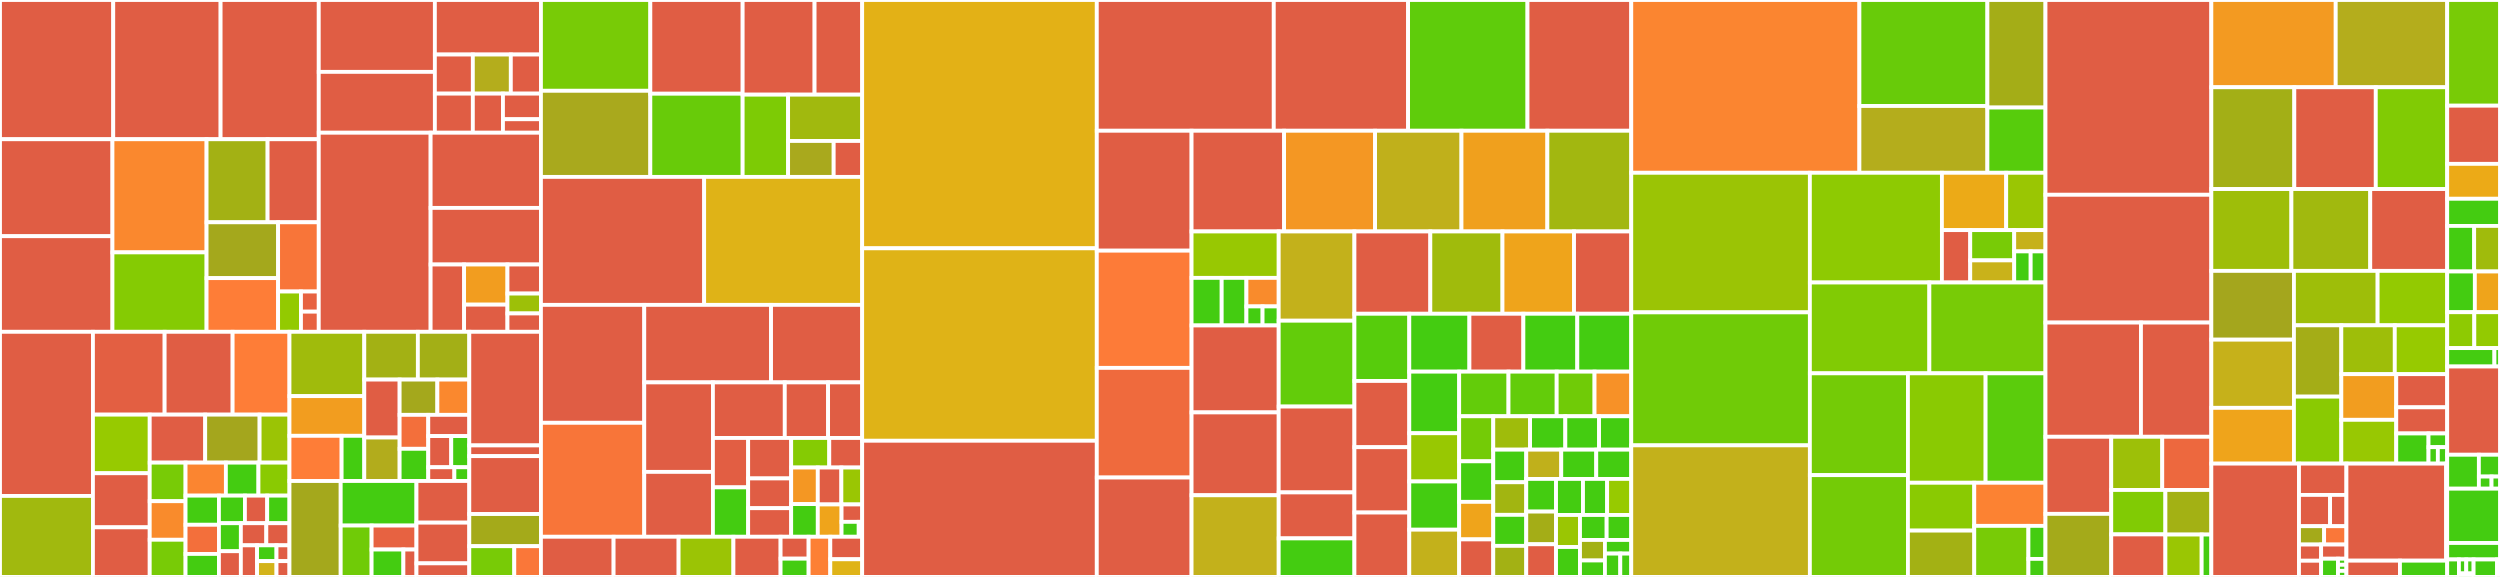 <svg baseProfile="full" width="650" height="150" viewBox="0 0 650 150" version="1.1"
xmlns="http://www.w3.org/2000/svg" xmlns:ev="http://www.w3.org/2001/xml-events"
xmlns:xlink="http://www.w3.org/1999/xlink">

<rect x="0" y="0" width="650" height="150" fill="#333333" stroke="none"/>

<style>rect.s{mask:url(#mask);}</style>
<defs>
  <pattern id="white" width="4" height="4" patternUnits="userSpaceOnUse" patternTransform="rotate(45)">
    <rect width="2" height="2" transform="translate(0,0)" fill="white"></rect>
  </pattern>
  <mask id="mask">
    <rect x="0" y="0" width="100%" height="100%" fill="url(#white)"></rect>
  </mask>
</defs>

<rect x="0" y="0" width="29.443" height="36.203" fill="#e05d44" stroke="white" stroke-width="1" class=" tooltipped" data-content="app/javascript/components/explore/ExploreDisplayTabs.jsx"><title>app/javascript/components/explore/ExploreDisplayTabs.jsx</title></rect>
<rect x="29.443" y="0" width="27.913" height="36.203" fill="#e05d44" stroke="white" stroke-width="1" class=" tooltipped" data-content="app/javascript/components/explore/NumericCellFacet.jsx"><title>app/javascript/components/explore/NumericCellFacet.jsx</title></rect>
<rect x="57.356" y="0" width="25.523" height="36.203" fill="#e05d44" stroke="white" stroke-width="1" class=" tooltipped" data-content="app/javascript/components/explore/DifferentialExpressionPanel.jsx"><title>app/javascript/components/explore/DifferentialExpressionPanel.jsx</title></rect>
<rect x="0" y="36.203" width="29.239" height="25.211" fill="#e05d44" stroke="white" stroke-width="1" class=" tooltipped" data-content="app/javascript/components/explore/GenomeView.jsx"><title>app/javascript/components/explore/GenomeView.jsx</title></rect>
<rect x="0" y="61.414" width="29.239" height="24.856" fill="#e05d44" stroke="white" stroke-width="1" class=" tooltipped" data-content="app/javascript/components/explore/ExploreDisplayPanelManager.jsx"><title>app/javascript/components/explore/ExploreDisplayPanelManager.jsx</title></rect>
<rect x="29.239" y="36.203" width="24.47" height="29.418" fill="#fa882e" stroke="white" stroke-width="1" class=" tooltipped" data-content="app/javascript/components/explore/CellFilteringPanel.jsx"><title>app/javascript/components/explore/CellFilteringPanel.jsx</title></rect>
<rect x="29.239" y="65.621" width="24.47" height="20.649" fill="#85cb03" stroke="white" stroke-width="1" class=" tooltipped" data-content="app/javascript/components/explore/plot-data-cache.js"><title>app/javascript/components/explore/plot-data-cache.js</title></rect>
<rect x="53.709" y="36.203" width="15.867" height="21.593" fill="#a3b114" stroke="white" stroke-width="1" class=" tooltipped" data-content="app/javascript/components/explore/FacetComponents.jsx"><title>app/javascript/components/explore/FacetComponents.jsx</title></rect>
<rect x="69.576" y="36.203" width="13.303" height="21.593" fill="#e05d44" stroke="white" stroke-width="1" class=" tooltipped" data-content="app/javascript/components/explore/StudyGeneField.jsx"><title>app/javascript/components/explore/StudyGeneField.jsx</title></rect>
<rect x="53.709" y="57.796" width="18.596" height="14.516" fill="#a4a81c" stroke="white" stroke-width="1" class=" tooltipped" data-content="app/javascript/components/explore/ExploreTabRouter.jsx"><title>app/javascript/components/explore/ExploreTabRouter.jsx</title></rect>
<rect x="53.709" y="72.312" width="18.596" height="13.958" fill="#fe7d37" stroke="white" stroke-width="1" class=" tooltipped" data-content="app/javascript/components/explore/ScatterTab.jsx"><title>app/javascript/components/explore/ScatterTab.jsx</title></rect>
<rect x="72.305" y="57.796" width="10.574" height="18.001" fill="#f87539" stroke="white" stroke-width="1" class=" tooltipped" data-content="app/javascript/components/explore/DifferentialExpressionFilters.jsx"><title>app/javascript/components/explore/DifferentialExpressionFilters.jsx</title></rect>
<rect x="72.305" y="75.797" width="5.948" height="10.473" fill="#93ca01" stroke="white" stroke-width="1" class=" tooltipped" data-content="app/javascript/components/explore/PlotTabs.jsx"><title>app/javascript/components/explore/PlotTabs.jsx</title></rect>
<rect x="78.253" y="75.797" width="4.626" height="5.237" fill="#e76241" stroke="white" stroke-width="1" class=" tooltipped" data-content="app/javascript/components/explore/CellFilteringModal.jsx"><title>app/javascript/components/explore/CellFilteringModal.jsx</title></rect>
<rect x="78.253" y="81.033" width="4.626" height="5.237" fill="#e76241" stroke="white" stroke-width="1" class=" tooltipped" data-content="app/javascript/components/explore/DifferentialExpressionModal.jsx"><title>app/javascript/components/explore/DifferentialExpressionModal.jsx</title></rect>
<rect x="82.879" y="0" width="30.187" height="18.687" fill="#e05d44" stroke="white" stroke-width="1" class=" tooltipped" data-content="app/javascript/components/visualization/controls/ScatterPlotLegend.jsx"><title>app/javascript/components/visualization/controls/ScatterPlotLegend.jsx</title></rect>
<rect x="82.879" y="18.687" width="30.187" height="15.821" fill="#e05d44" stroke="white" stroke-width="1" class=" tooltipped" data-content="app/javascript/components/visualization/controls/CreateAnnotation.jsx"><title>app/javascript/components/visualization/controls/CreateAnnotation.jsx</title></rect>
<rect x="113.066" y="0" width="27.579" height="14.18" fill="#e05d44" stroke="white" stroke-width="1" class=" tooltipped" data-content="app/javascript/components/visualization/controls/DifferentialExpressionGroupPicker.jsx"><title>app/javascript/components/visualization/controls/DifferentialExpressionGroupPicker.jsx</title></rect>
<rect x="113.066" y="14.18" width="9.874" height="10.164" fill="#e05d44" stroke="white" stroke-width="1" class=" tooltipped" data-content="app/javascript/components/visualization/controls/AnnotationSelector.jsx"><title>app/javascript/components/visualization/controls/AnnotationSelector.jsx</title></rect>
<rect x="113.066" y="24.344" width="9.874" height="10.164" fill="#e05d44" stroke="white" stroke-width="1" class=" tooltipped" data-content="app/javascript/components/visualization/controls/GeneListSelector.jsx"><title>app/javascript/components/visualization/controls/GeneListSelector.jsx</title></rect>
<rect x="122.94" y="14.18" width="9.874" height="10.164" fill="#b4ad1c" stroke="white" stroke-width="1" class=" tooltipped" data-content="app/javascript/components/visualization/controls/SpatialSelector.jsx"><title>app/javascript/components/visualization/controls/SpatialSelector.jsx</title></rect>
<rect x="132.814" y="14.18" width="7.831" height="10.164" fill="#e05d44" stroke="white" stroke-width="1" class=" tooltipped" data-content="app/javascript/components/visualization/controls/ClusterSelector.jsx"><title>app/javascript/components/visualization/controls/ClusterSelector.jsx</title></rect>
<rect x="122.94" y="24.344" width="7.831" height="10.164" fill="#e05d44" stroke="white" stroke-width="1" class=" tooltipped" data-content="app/javascript/components/visualization/controls/SubsampleSelector.jsx"><title>app/javascript/components/visualization/controls/SubsampleSelector.jsx</title></rect>
<rect x="130.771" y="24.344" width="9.874" height="6.659" fill="#e05d44" stroke="white" stroke-width="1" class=" tooltipped" data-content="app/javascript/components/visualization/controls/InferCNVIdeogramSelector.jsx"><title>app/javascript/components/visualization/controls/InferCNVIdeogramSelector.jsx</title></rect>
<rect x="130.771" y="31.003" width="9.874" height="3.505" fill="#e05d44" stroke="white" stroke-width="1" class=" tooltipped" data-content="app/javascript/components/visualization/controls/ConsensusSelector.jsx"><title>app/javascript/components/visualization/controls/ConsensusSelector.jsx</title></rect>
<rect x="82.879" y="34.508" width="29.084" height="51.762" fill="#e05d44" stroke="white" stroke-width="1" class=" tooltipped" data-content="app/javascript/components/visualization/ScatterPlot.jsx"><title>app/javascript/components/visualization/ScatterPlot.jsx</title></rect>
<rect x="111.963" y="34.508" width="28.683" height="19.546" fill="#e05d44" stroke="white" stroke-width="1" class=" tooltipped" data-content="app/javascript/components/visualization/DotPlot.jsx"><title>app/javascript/components/visualization/DotPlot.jsx</title></rect>
<rect x="111.963" y="54.054" width="28.683" height="14.72" fill="#e05d44" stroke="white" stroke-width="1" class=" tooltipped" data-content="app/javascript/components/visualization/StudyViolinPlot.jsx"><title>app/javascript/components/visualization/StudyViolinPlot.jsx</title></rect>
<rect x="111.963" y="68.774" width="8.704" height="17.495" fill="#e05d44" stroke="white" stroke-width="1" class=" tooltipped" data-content="app/javascript/components/visualization/PlotDisplayControls.jsx"><title>app/javascript/components/visualization/PlotDisplayControls.jsx</title></rect>
<rect x="120.666" y="68.774" width="11.275" height="10.436" fill="#f29d1f" stroke="white" stroke-width="1" class=" tooltipped" data-content="app/javascript/components/visualization/PlotTitle.jsx"><title>app/javascript/components/visualization/PlotTitle.jsx</title></rect>
<rect x="120.666" y="79.21" width="11.275" height="7.059" fill="#e05d44" stroke="white" stroke-width="1" class=" tooltipped" data-content="app/javascript/components/visualization/GeneListHeatmap.jsx"><title>app/javascript/components/visualization/GeneListHeatmap.jsx</title></rect>
<rect x="131.942" y="68.774" width="8.704" height="7.555" fill="#e05d44" stroke="white" stroke-width="1" class=" tooltipped" data-content="app/javascript/components/visualization/Heatmap.jsx"><title>app/javascript/components/visualization/Heatmap.jsx</title></rect>
<rect x="131.942" y="76.329" width="8.704" height="5.169" fill="#9dc008" stroke="white" stroke-width="1" class=" tooltipped" data-content="app/javascript/components/visualization/plot-options.jsx"><title>app/javascript/components/visualization/plot-options.jsx</title></rect>
<rect x="131.942" y="81.498" width="8.704" height="4.771" fill="#e05d44" stroke="white" stroke-width="1" class=" tooltipped" data-content="app/javascript/components/visualization/DotPlotLegend.jsx"><title>app/javascript/components/visualization/DotPlotLegend.jsx</title></rect>
<rect x="0" y="86.27" width="24.165" height="42.678" fill="#e05d44" stroke="white" stroke-width="1" class=" tooltipped" data-content="app/javascript/components/upload/UploadWizard.jsx"><title>app/javascript/components/upload/UploadWizard.jsx</title></rect>
<rect x="0" y="128.948" width="24.165" height="21.052" fill="#a1b90e" stroke="white" stroke-width="1" class=" tooltipped" data-content="app/javascript/components/upload/upload-utils.js"><title>app/javascript/components/upload/upload-utils.js</title></rect>
<rect x="24.165" y="86.27" width="18.64" height="21.537" fill="#e35f42" stroke="white" stroke-width="1" class=" tooltipped" data-content="app/javascript/components/upload/ExpandableFileForm.jsx"><title>app/javascript/components/upload/ExpandableFileForm.jsx</title></rect>
<rect x="42.805" y="86.27" width="17.676" height="21.537" fill="#e05d44" stroke="white" stroke-width="1" class=" tooltipped" data-content="app/javascript/components/upload/DifferentialExpressionFileForm.jsx"><title>app/javascript/components/upload/DifferentialExpressionFileForm.jsx</title></rect>
<rect x="60.481" y="86.27" width="14.783" height="21.537" fill="#fe7d37" stroke="white" stroke-width="1" class=" tooltipped" data-content="app/javascript/components/upload/FileUploadControl.jsx"><title>app/javascript/components/upload/FileUploadControl.jsx</title></rect>
<rect x="24.165" y="107.807" width="14.764" height="15.237" fill="#97ca00" stroke="white" stroke-width="1" class=" tooltipped" data-content="app/javascript/components/upload/WizardNavPanel.jsx"><title>app/javascript/components/upload/WizardNavPanel.jsx</title></rect>
<rect x="24.165" y="123.043" width="14.764" height="14.064" fill="#e05d44" stroke="white" stroke-width="1" class=" tooltipped" data-content="app/javascript/components/upload/SequenceFileForm.jsx"><title>app/javascript/components/upload/SequenceFileForm.jsx</title></rect>
<rect x="24.165" y="137.108" width="14.764" height="12.892" fill="#e05d44" stroke="white" stroke-width="1" class=" tooltipped" data-content="app/javascript/components/upload/form-components.jsx"><title>app/javascript/components/upload/form-components.jsx</title></rect>
<rect x="38.929" y="107.807" width="14.423" height="12.477" fill="#e05d44" stroke="white" stroke-width="1" class=" tooltipped" data-content="app/javascript/components/upload/DifferentialExpressionStep.jsx"><title>app/javascript/components/upload/DifferentialExpressionStep.jsx</title></rect>
<rect x="53.352" y="107.807" width="14.146" height="12.477" fill="#a4a61d" stroke="white" stroke-width="1" class=" tooltipped" data-content="app/javascript/components/upload/ExpressionFileForm.jsx"><title>app/javascript/components/upload/ExpressionFileForm.jsx</title></rect>
<rect x="67.498" y="107.807" width="7.766" height="12.477" fill="#9bc405" stroke="white" stroke-width="1" class=" tooltipped" data-content="app/javascript/components/upload/ProcessedExpressionStep.jsx"><title>app/javascript/components/upload/ProcessedExpressionStep.jsx</title></rect>
<rect x="38.929" y="120.284" width="9.317" height="10.029" fill="#78cb06" stroke="white" stroke-width="1" class=" tooltipped" data-content="app/javascript/components/upload/RawCountsStep.jsx"><title>app/javascript/components/upload/RawCountsStep.jsx</title></rect>
<rect x="38.929" y="130.313" width="9.317" height="10.029" fill="#f98b2c" stroke="white" stroke-width="1" class=" tooltipped" data-content="app/javascript/components/upload/StepTabHeader.jsx"><title>app/javascript/components/upload/StepTabHeader.jsx</title></rect>
<rect x="38.929" y="140.342" width="9.317" height="9.658" fill="#78cb06" stroke="white" stroke-width="1" class=" tooltipped" data-content="app/javascript/components/upload/ClusteringFileForm.jsx"><title>app/javascript/components/upload/ClusteringFileForm.jsx</title></rect>
<rect x="48.246" y="120.284" width="10.485" height="8.582" fill="#fb8530" stroke="white" stroke-width="1" class=" tooltipped" data-content="app/javascript/components/upload/MetadataStep.jsx"><title>app/javascript/components/upload/MetadataStep.jsx</title></rect>
<rect x="58.73" y="120.284" width="8.469" height="8.582" fill="#4c1" stroke="white" stroke-width="1" class=" tooltipped" data-content="app/javascript/components/upload/MTXBundledFilesForm.jsx"><title>app/javascript/components/upload/MTXBundledFilesForm.jsx</title></rect>
<rect x="67.199" y="120.284" width="8.065" height="8.582" fill="#8aca02" stroke="white" stroke-width="1" class=" tooltipped" data-content="app/javascript/components/upload/ClusteringStep.jsx"><title>app/javascript/components/upload/ClusteringStep.jsx</title></rect>
<rect x="48.246" y="128.866" width="8.679" height="7.577" fill="#4c1" stroke="white" stroke-width="1" class=" tooltipped" data-content="app/javascript/components/upload/CoordinateLabelStep.jsx"><title>app/javascript/components/upload/CoordinateLabelStep.jsx</title></rect>
<rect x="48.246" y="136.442" width="8.679" height="7.577" fill="#f36f3b" stroke="white" stroke-width="1" class=" tooltipped" data-content="app/javascript/components/upload/SpatialStep.jsx"><title>app/javascript/components/upload/SpatialStep.jsx</title></rect>
<rect x="48.246" y="144.019" width="8.679" height="5.981" fill="#4c1" stroke="white" stroke-width="1" class=" tooltipped" data-content="app/javascript/components/upload/AnnDataExpressionStep.jsx"><title>app/javascript/components/upload/AnnDataExpressionStep.jsx</title></rect>
<rect x="56.924" y="128.866" width="6.757" height="7.171" fill="#4c1" stroke="white" stroke-width="1" class=" tooltipped" data-content="app/javascript/components/upload/SequenceFileStep.jsx"><title>app/javascript/components/upload/SequenceFileStep.jsx</title></rect>
<rect x="63.681" y="128.866" width="5.792" height="7.171" fill="#e05d44" stroke="white" stroke-width="1" class=" tooltipped" data-content="app/javascript/components/upload/GeneListStep.jsx"><title>app/javascript/components/upload/GeneListStep.jsx</title></rect>
<rect x="69.473" y="128.866" width="5.792" height="7.171" fill="#4c1" stroke="white" stroke-width="1" class=" tooltipped" data-content="app/javascript/components/upload/MiscellaneousStep.jsx"><title>app/javascript/components/upload/MiscellaneousStep.jsx</title></rect>
<rect x="56.924" y="136.036" width="5.7" height="7.285" fill="#4c1" stroke="white" stroke-width="1" class=" tooltipped" data-content="app/javascript/components/upload/UploadExperienceSplitter.jsx"><title>app/javascript/components/upload/UploadExperienceSplitter.jsx</title></rect>
<rect x="56.924" y="143.322" width="5.7" height="6.678" fill="#e05d44" stroke="white" stroke-width="1" class=" tooltipped" data-content="app/javascript/components/upload/AnnDataStep.jsx"><title>app/javascript/components/upload/AnnDataStep.jsx</title></rect>
<rect x="62.625" y="136.036" width="6.621" height="5.75" fill="#e05d44" stroke="white" stroke-width="1" class=" tooltipped" data-content="app/javascript/components/upload/SeuratStep.jsx"><title>app/javascript/components/upload/SeuratStep.jsx</title></rect>
<rect x="69.245" y="136.036" width="6.019" height="5.75" fill="#e05d44" stroke="white" stroke-width="1" class=" tooltipped" data-content="app/javascript/components/upload/AnnDataUploadStep.jsx"><title>app/javascript/components/upload/AnnDataUploadStep.jsx</title></rect>
<rect x="62.625" y="141.786" width="4.213" height="8.214" fill="#e05d44" stroke="white" stroke-width="1" class=" tooltipped" data-content="app/javascript/components/upload/GeneListFileForm.jsx"><title>app/javascript/components/upload/GeneListFileForm.jsx</title></rect>
<rect x="66.838" y="141.786" width="5.056" height="4.107" fill="#4c1" stroke="white" stroke-width="1" class=" tooltipped" data-content="app/javascript/components/upload/CoordinateLabelFileForm.jsx"><title>app/javascript/components/upload/CoordinateLabelFileForm.jsx</title></rect>
<rect x="66.838" y="145.893" width="5.056" height="4.107" fill="#d3b319" stroke="white" stroke-width="1" class=" tooltipped" data-content="app/javascript/components/upload/MiscellaneousFileForm.jsx"><title>app/javascript/components/upload/MiscellaneousFileForm.jsx</title></rect>
<rect x="71.894" y="141.786" width="3.371" height="4.107" fill="#e05d44" stroke="white" stroke-width="1" class=" tooltipped" data-content="app/javascript/components/upload/AnnDataFileForm.jsx"><title>app/javascript/components/upload/AnnDataFileForm.jsx</title></rect>
<rect x="71.894" y="145.893" width="3.371" height="4.107" fill="#e05d44" stroke="white" stroke-width="1" class=" tooltipped" data-content="app/javascript/components/upload/SeuratFileForm.jsx"><title>app/javascript/components/upload/SeuratFileForm.jsx</title></rect>
<rect x="75.264" y="86.27" width="19.452" height="16.724" fill="#a0bb0c" stroke="white" stroke-width="1" class=" tooltipped" data-content="app/javascript/components/search/controls/download/DownloadSelectionTable.jsx"><title>app/javascript/components/search/controls/download/DownloadSelectionTable.jsx</title></rect>
<rect x="75.264" y="102.994" width="19.452" height="10.319" fill="#f29d1f" stroke="white" stroke-width="1" class=" tooltipped" data-content="app/javascript/components/search/controls/download/DownloadSelectionModal.jsx"><title>app/javascript/components/search/controls/download/DownloadSelectionModal.jsx</title></rect>
<rect x="75.264" y="113.313" width="13.557" height="11.743" fill="#fe7d37" stroke="white" stroke-width="1" class=" tooltipped" data-content="app/javascript/components/search/controls/download/DownloadCommand.jsx"><title>app/javascript/components/search/controls/download/DownloadCommand.jsx</title></rect>
<rect x="88.821" y="113.313" width="5.894" height="11.743" fill="#4c1" stroke="white" stroke-width="1" class=" tooltipped" data-content="app/javascript/components/search/controls/download/DownloadButton.jsx"><title>app/javascript/components/search/controls/download/DownloadButton.jsx</title></rect>
<rect x="94.716" y="86.27" width="13.93" height="12.422" fill="#a3b114" stroke="white" stroke-width="1" class=" tooltipped" data-content="app/javascript/components/search/controls/FilterSlider.jsx"><title>app/javascript/components/search/controls/FilterSlider.jsx</title></rect>
<rect x="108.646" y="86.27" width="13.373" height="12.422" fill="#a3af16" stroke="white" stroke-width="1" class=" tooltipped" data-content="app/javascript/components/search/controls/CombinedFacetControl.jsx"><title>app/javascript/components/search/controls/CombinedFacetControl.jsx</title></rect>
<rect x="94.716" y="98.691" width="9.189" height="15.065" fill="#e05d44" stroke="white" stroke-width="1" class=" tooltipped" data-content="app/javascript/components/search/controls/FiltersBoxSearchable.jsx"><title>app/javascript/components/search/controls/FiltersBoxSearchable.jsx</title></rect>
<rect x="94.716" y="113.757" width="9.189" height="11.299" fill="#b2ac1c" stroke="white" stroke-width="1" class=" tooltipped" data-content="app/javascript/components/search/controls/FiltersBox.jsx"><title>app/javascript/components/search/controls/FiltersBox.jsx</title></rect>
<rect x="103.904" y="98.691" width="9.812" height="9.17" fill="#a4a81c" stroke="white" stroke-width="1" class=" tooltipped" data-content="app/javascript/components/search/controls/FacetControl.jsx"><title>app/javascript/components/search/controls/FacetControl.jsx</title></rect>
<rect x="113.717" y="98.691" width="8.303" height="9.17" fill="#fa882e" stroke="white" stroke-width="1" class=" tooltipped" data-content="app/javascript/components/search/controls/KeywordSearch.jsx"><title>app/javascript/components/search/controls/KeywordSearch.jsx</title></rect>
<rect x="103.904" y="107.862" width="7.447" height="8.829" fill="#f36f3b" stroke="white" stroke-width="1" class=" tooltipped" data-content="app/javascript/components/search/controls/slider/components.js"><title>app/javascript/components/search/controls/slider/components.js</title></rect>
<rect x="103.904" y="116.691" width="7.447" height="8.365" fill="#4c1" stroke="white" stroke-width="1" class=" tooltipped" data-content="app/javascript/components/search/controls/Filters.jsx"><title>app/javascript/components/search/controls/Filters.jsx</title></rect>
<rect x="111.352" y="107.862" width="10.668" height="5.515" fill="#e05d44" stroke="white" stroke-width="1" class=" tooltipped" data-content="app/javascript/components/search/controls/FacetsPanel.jsx"><title>app/javascript/components/search/controls/FacetsPanel.jsx</title></rect>
<rect x="111.352" y="113.377" width="5.974" height="8.11" fill="#e05d44" stroke="white" stroke-width="1" class=" tooltipped" data-content="app/javascript/components/search/controls/SearchPanel.jsx"><title>app/javascript/components/search/controls/SearchPanel.jsx</title></rect>
<rect x="117.326" y="113.377" width="4.694" height="8.11" fill="#4c1" stroke="white" stroke-width="1" class=" tooltipped" data-content="app/javascript/components/search/controls/MoreFacetsButton.jsx"><title>app/javascript/components/search/controls/MoreFacetsButton.jsx</title></rect>
<rect x="111.352" y="121.487" width="6.788" height="3.569" fill="#e05d44" stroke="white" stroke-width="1" class=" tooltipped" data-content="app/javascript/components/search/controls/FiltersSearchBar.jsx"><title>app/javascript/components/search/controls/FiltersSearchBar.jsx</title></rect>
<rect x="118.14" y="121.487" width="3.879" height="3.569" fill="#4c1" stroke="white" stroke-width="1" class=" tooltipped" data-content="app/javascript/components/search/controls/FacetsAccordion.jsx"><title>app/javascript/components/search/controls/FacetsAccordion.jsx</title></rect>
<rect x="75.264" y="125.056" width="13.319" height="24.944" fill="#a4a81c" stroke="white" stroke-width="1" class=" tooltipped" data-content="app/javascript/components/search/results/StudySearchResult.jsx"><title>app/javascript/components/search/results/StudySearchResult.jsx</title></rect>
<rect x="88.583" y="125.056" width="19.701" height="11.594" fill="#4c1" stroke="white" stroke-width="1" class=" tooltipped" data-content="app/javascript/components/search/results/SearchQueryDisplay.jsx"><title>app/javascript/components/search/results/SearchQueryDisplay.jsx</title></rect>
<rect x="88.583" y="136.649" width="8.036" height="13.351" fill="#70cb07" stroke="white" stroke-width="1" class=" tooltipped" data-content="app/javascript/components/search/results/ResultMetadataTable.jsx"><title>app/javascript/components/search/results/ResultMetadataTable.jsx</title></rect>
<rect x="96.619" y="136.649" width="11.665" height="6.23" fill="#e76241" stroke="white" stroke-width="1" class=" tooltipped" data-content="app/javascript/components/search/results/ResultsPanel.jsx"><title>app/javascript/components/search/results/ResultsPanel.jsx</title></rect>
<rect x="96.619" y="142.88" width="8.263" height="7.12" fill="#4c1" stroke="white" stroke-width="1" class=" tooltipped" data-content="app/javascript/components/search/results/StudyResults.jsx"><title>app/javascript/components/search/results/StudyResults.jsx</title></rect>
<rect x="104.882" y="142.88" width="3.402" height="7.12" fill="#e05d44" stroke="white" stroke-width="1" class=" tooltipped" data-content="app/javascript/components/search/results/PagingControl.jsx"><title>app/javascript/components/search/results/PagingControl.jsx</title></rect>
<rect x="108.284" y="125.056" width="13.735" height="10.834" fill="#e05d44" stroke="white" stroke-width="1" class=" tooltipped" data-content="app/javascript/components/search/genes/GeneKeyword.jsx"><title>app/javascript/components/search/genes/GeneKeyword.jsx</title></rect>
<rect x="108.284" y="135.89" width="13.735" height="10.582" fill="#e05d44" stroke="white" stroke-width="1" class=" tooltipped" data-content="app/javascript/components/search/genes/StudyGeneExpressions.jsx"><title>app/javascript/components/search/genes/StudyGeneExpressions.jsx</title></rect>
<rect x="108.284" y="146.473" width="13.735" height="3.527" fill="#e05d44" stroke="white" stroke-width="1" class=" tooltipped" data-content="app/javascript/components/search/genes/GeneSearchView.jsx"><title>app/javascript/components/search/genes/GeneSearchView.jsx</title></rect>
<rect x="122.019" y="86.27" width="18.626" height="29.543" fill="#e05d44" stroke="white" stroke-width="1" class=" tooltipped" data-content="app/javascript/components/bookmarks/BookmarkManager.jsx"><title>app/javascript/components/bookmarks/BookmarkManager.jsx</title></rect>
<rect x="122.019" y="115.812" width="18.626" height="2.787" fill="#e05d44" stroke="white" stroke-width="1" class=" tooltipped" data-content="app/javascript/components/bookmarks/BookmarksList.jsx"><title>app/javascript/components/bookmarks/BookmarksList.jsx</title></rect>
<rect x="122.019" y="118.599" width="18.626" height="15.05" fill="#e05d44" stroke="white" stroke-width="1" class=" tooltipped" data-content="app/javascript/components/my-studies/MyStudiesPage.jsx"><title>app/javascript/components/my-studies/MyStudiesPage.jsx</title></rect>
<rect x="122.019" y="133.649" width="18.626" height="8.361" fill="#a4aa1a" stroke="white" stroke-width="1" class=" tooltipped" data-content="app/javascript/components/my-studies/StudyUsageInfo.jsx"><title>app/javascript/components/my-studies/StudyUsageInfo.jsx</title></rect>
<rect x="122.019" y="142.01" width="11.695" height="7.99" fill="#78cb06" stroke="white" stroke-width="1" class=" tooltipped" data-content="app/javascript/components/validation/ValidationMessage.jsx"><title>app/javascript/components/validation/ValidationMessage.jsx</title></rect>
<rect x="133.715" y="142.01" width="6.931" height="7.99" fill="#fa7739" stroke="white" stroke-width="1" class=" tooltipped" data-content="app/javascript/components/download/FileDownloadControl.jsx"><title>app/javascript/components/download/FileDownloadControl.jsx</title></rect>
<rect x="140.645" y="0" width="28.442" height="23.606" fill="#78cb06" stroke="white" stroke-width="1" class=" tooltipped" data-content="app/javascript/lib/validation/expression-matrices-validation.js"><title>app/javascript/lib/validation/expression-matrices-validation.js</title></rect>
<rect x="140.645" y="23.606" width="28.442" height="22.389" fill="#a9a91d" stroke="white" stroke-width="1" class=" tooltipped" data-content="app/javascript/lib/validation/validate-file-content.js"><title>app/javascript/lib/validation/validate-file-content.js</title></rect>
<rect x="169.087" y="0" width="24.003" height="24.367" fill="#e05d44" stroke="white" stroke-width="1" class=" tooltipped" data-content="app/javascript/lib/validation/validate-differential-expression.js"><title>app/javascript/lib/validation/validate-differential-expression.js</title></rect>
<rect x="169.087" y="24.367" width="24.003" height="21.627" fill="#68cb09" stroke="white" stroke-width="1" class=" tooltipped" data-content="app/javascript/lib/validation/shared-validation.js"><title>app/javascript/lib/validation/shared-validation.js</title></rect>
<rect x="193.09" y="0" width="18.701" height="24.612" fill="#e05d44" stroke="white" stroke-width="1" class=" tooltipped" data-content="app/javascript/lib/validation/validate-anndata.js"><title>app/javascript/lib/validation/validate-anndata.js</title></rect>
<rect x="211.791" y="0" width="12.374" height="24.612" fill="#e05d44" stroke="white" stroke-width="1" class=" tooltipped" data-content="app/javascript/lib/validation/validate-file.js"><title>app/javascript/lib/validation/validate-file.js</title></rect>
<rect x="193.09" y="24.612" width="11.815" height="21.382" fill="#7dcb05" stroke="white" stroke-width="1" class=" tooltipped" data-content="app/javascript/lib/validation/ontology-validation.js"><title>app/javascript/lib/validation/ontology-validation.js</title></rect>
<rect x="204.905" y="24.612" width="19.26" height="12.039" fill="#a1b90e" stroke="white" stroke-width="1" class=" tooltipped" data-content="app/javascript/lib/validation/chunked-line-reader.js"><title>app/javascript/lib/validation/chunked-line-reader.js</title></rect>
<rect x="204.905" y="36.651" width="11.852" height="9.344" fill="#a9a91d" stroke="white" stroke-width="1" class=" tooltipped" data-content="app/javascript/lib/validation/log-validation.js"><title>app/javascript/lib/validation/log-validation.js</title></rect>
<rect x="216.757" y="36.651" width="7.408" height="9.344" fill="#e05d44" stroke="white" stroke-width="1" class=" tooltipped" data-content="app/javascript/lib/validation/io.js"><title>app/javascript/lib/validation/io.js</title></rect>
<rect x="140.645" y="45.994" width="42.436" height="33.273" fill="#e05d44" stroke="white" stroke-width="1" class=" tooltipped" data-content="app/javascript/lib/scp-api.jsx"><title>app/javascript/lib/scp-api.jsx</title></rect>
<rect x="183.081" y="45.994" width="41.084" height="33.273" fill="#dfb317" stroke="white" stroke-width="1" class=" tooltipped" data-content="app/javascript/lib/cell-faceting.js"><title>app/javascript/lib/cell-faceting.js</title></rect>
<rect x="140.645" y="79.268" width="26.864" height="30.66" fill="#e05d44" stroke="white" stroke-width="1" class=" tooltipped" data-content="app/javascript/lib/metrics-api.js"><title>app/javascript/lib/metrics-api.js</title></rect>
<rect x="140.645" y="109.928" width="26.864" height="29.63" fill="#f87539" stroke="white" stroke-width="1" class=" tooltipped" data-content="app/javascript/lib/plot.js"><title>app/javascript/lib/plot.js</title></rect>
<rect x="167.509" y="79.268" width="32.963" height="20.158" fill="#e05d44" stroke="white" stroke-width="1" class=" tooltipped" data-content="app/javascript/lib/pathway-expression.js"><title>app/javascript/lib/pathway-expression.js</title></rect>
<rect x="200.473" y="79.268" width="23.692" height="20.158" fill="#e05d44" stroke="white" stroke-width="1" class=" tooltipped" data-content="app/javascript/lib/search-metrics.js"><title>app/javascript/lib/search-metrics.js</title></rect>
<rect x="167.509" y="99.426" width="17.85" height="23.265" fill="#e05d44" stroke="white" stroke-width="1" class=" tooltipped" data-content="app/javascript/lib/metrics-perf.js"><title>app/javascript/lib/metrics-perf.js</title></rect>
<rect x="167.509" y="122.691" width="17.85" height="16.867" fill="#e05d44" stroke="white" stroke-width="1" class=" tooltipped" data-content="app/javascript/lib/cluster-utils.js"><title>app/javascript/lib/cluster-utils.js</title></rect>
<rect x="185.36" y="99.426" width="18.684" height="14.448" fill="#e05d44" stroke="white" stroke-width="1" class=" tooltipped" data-content="app/javascript/lib/layout-utils.js"><title>app/javascript/lib/layout-utils.js</title></rect>
<rect x="204.044" y="99.426" width="11.258" height="14.448" fill="#e05d44" stroke="white" stroke-width="1" class=" tooltipped" data-content="app/javascript/lib/sentry-logging.js"><title>app/javascript/lib/sentry-logging.js</title></rect>
<rect x="215.302" y="99.426" width="8.863" height="14.448" fill="#e05d44" stroke="white" stroke-width="1" class=" tooltipped" data-content="app/javascript/lib/morpheus-heatmap.js"><title>app/javascript/lib/morpheus-heatmap.js</title></rect>
<rect x="185.36" y="113.873" width="9.162" height="12.842" fill="#e25e43" stroke="white" stroke-width="1" class=" tooltipped" data-content="app/javascript/lib/MessageModal.jsx"><title>app/javascript/lib/MessageModal.jsx</title></rect>
<rect x="185.36" y="126.716" width="9.162" height="12.842" fill="#4c1" stroke="white" stroke-width="1" class=" tooltipped" data-content="app/javascript/lib/stats.js"><title>app/javascript/lib/stats.js</title></rect>
<rect x="194.522" y="113.873" width="11.183" height="10.521" fill="#e05d44" stroke="white" stroke-width="1" class=" tooltipped" data-content="app/javascript/lib/web-worker.js"><title>app/javascript/lib/web-worker.js</title></rect>
<rect x="194.522" y="124.395" width="11.183" height="7.736" fill="#e05d44" stroke="white" stroke-width="1" class=" tooltipped" data-content="app/javascript/lib/service-worker-cache.js"><title>app/javascript/lib/service-worker-cache.js</title></rect>
<rect x="194.522" y="132.131" width="11.183" height="7.427" fill="#e05d44" stroke="white" stroke-width="1" class=" tooltipped" data-content="app/javascript/lib/scp-api-metrics.js"><title>app/javascript/lib/scp-api-metrics.js</title></rect>
<rect x="205.706" y="113.873" width="9.905" height="7.687" fill="#85cb03" stroke="white" stroke-width="1" class=" tooltipped" data-content="app/javascript/lib/search-utils.js"><title>app/javascript/lib/search-utils.js</title></rect>
<rect x="215.611" y="113.873" width="8.554" height="7.687" fill="#e05d44" stroke="white" stroke-width="1" class=" tooltipped" data-content="app/javascript/lib/error-message.jsx"><title>app/javascript/lib/error-message.jsx</title></rect>
<rect x="205.706" y="121.56" width="6.922" height="9.499" fill="#f49723" stroke="white" stroke-width="1" class=" tooltipped" data-content="app/javascript/lib/scale-linear.js"><title>app/javascript/lib/scale-linear.js</title></rect>
<rect x="205.706" y="131.059" width="6.922" height="8.499" fill="#4c1" stroke="white" stroke-width="1" class=" tooltipped" data-content="app/javascript/lib/ErrorBoundary.jsx"><title>app/javascript/lib/ErrorBoundary.jsx</title></rect>
<rect x="212.628" y="121.56" width="6.129" height="9.599" fill="#e05d44" stroke="white" stroke-width="1" class=" tooltipped" data-content="app/javascript/lib/InfoPopup.jsx"><title>app/javascript/lib/InfoPopup.jsx</title></rect>
<rect x="218.757" y="121.56" width="5.408" height="9.599" fill="#9ac603" stroke="white" stroke-width="1" class=" tooltipped" data-content="app/javascript/lib/InstrumentedSelect.jsx"><title>app/javascript/lib/InstrumentedSelect.jsx</title></rect>
<rect x="212.628" y="131.159" width="6.181" height="8.399" fill="#efa41b" stroke="white" stroke-width="1" class=" tooltipped" data-content="app/javascript/lib/LoadingSpinner.jsx"><title>app/javascript/lib/LoadingSpinner.jsx</title></rect>
<rect x="218.808" y="131.159" width="5.357" height="4.523" fill="#e05d44" stroke="white" stroke-width="1" class=" tooltipped" data-content="app/javascript/lib/igv-utils.js"><title>app/javascript/lib/igv-utils.js</title></rect>
<rect x="218.808" y="135.682" width="4.464" height="3.876" fill="#4c1" stroke="white" stroke-width="1" class=" tooltipped" data-content="app/javascript/lib/error-utils.jsx"><title>app/javascript/lib/error-utils.jsx</title></rect>
<rect x="223.272" y="135.682" width="0.893" height="3.876" fill="#4c1" stroke="white" stroke-width="1" class=" tooltipped" data-content="app/javascript/lib/study-overview/terra-profile-warning.jsx"><title>app/javascript/lib/study-overview/terra-profile-warning.jsx</title></rect>
<rect x="140.645" y="139.558" width="18.891" height="10.442" fill="#e05d44" stroke="white" stroke-width="1" class=" tooltipped" data-content="app/javascript/providers/StudySearchProvider.jsx"><title>app/javascript/providers/StudySearchProvider.jsx</title></rect>
<rect x="159.537" y="139.558" width="16.903" height="10.442" fill="#e05d44" stroke="white" stroke-width="1" class=" tooltipped" data-content="app/javascript/providers/GeneSearchProvider.jsx"><title>app/javascript/providers/GeneSearchProvider.jsx</title></rect>
<rect x="176.439" y="139.558" width="14.251" height="10.442" fill="#9bc405" stroke="white" stroke-width="1" class=" tooltipped" data-content="app/javascript/providers/SearchSelectionProvider.jsx"><title>app/javascript/providers/SearchSelectionProvider.jsx</title></rect>
<rect x="190.691" y="139.558" width="12.263" height="10.442" fill="#e05d44" stroke="white" stroke-width="1" class=" tooltipped" data-content="app/javascript/providers/UserProvider.jsx"><title>app/javascript/providers/UserProvider.jsx</title></rect>
<rect x="202.954" y="139.558" width="7.291" height="5.696" fill="#e05d44" stroke="white" stroke-width="1" class=" tooltipped" data-content="app/javascript/providers/SearchFacetProvider.jsx"><title>app/javascript/providers/SearchFacetProvider.jsx</title></rect>
<rect x="202.954" y="145.254" width="7.291" height="4.746" fill="#4c1" stroke="white" stroke-width="1" class=" tooltipped" data-content="app/javascript/providers/SCPContextProvider.jsx"><title>app/javascript/providers/SCPContextProvider.jsx</title></rect>
<rect x="210.245" y="139.558" width="5.634" height="10.442" fill="#fd8035" stroke="white" stroke-width="1" class=" tooltipped" data-content="app/javascript/hooks/closeableModal.js"><title>app/javascript/hooks/closeableModal.js</title></rect>
<rect x="215.879" y="139.558" width="8.286" height="5.848" fill="#e05d44" stroke="white" stroke-width="1" class=" tooltipped" data-content="app/javascript/hooks/useUpdate.js"><title>app/javascript/hooks/useUpdate.js</title></rect>
<rect x="215.879" y="145.406" width="8.286" height="4.594" fill="#dfb317" stroke="white" stroke-width="1" class=" tooltipped" data-content="app/javascript/hooks/useResizeEffect.js"><title>app/javascript/hooks/useResizeEffect.js</title></rect>
<rect x="224.165" y="0" width="61.002" height="64.561" fill="#e3b116" stroke="white" stroke-width="1" class=" tooltipped" data-content="app/models/study.rb"><title>app/models/study.rb</title></rect>
<rect x="224.165" y="64.561" width="61.002" height="50.038" fill="#dfb317" stroke="white" stroke-width="1" class=" tooltipped" data-content="app/models/study_file.rb"><title>app/models/study_file.rb</title></rect>
<rect x="224.165" y="114.599" width="61.002" height="35.401" fill="#e05d44" stroke="white" stroke-width="1" class=" tooltipped" data-content="app/models/ingest_job.rb"><title>app/models/ingest_job.rb</title></rect>
<rect x="285.167" y="0" width="46.015" height="33.995" fill="#e05d44" stroke="white" stroke-width="1" class=" tooltipped" data-content="app/models/fire_cloud_client.rb"><title>app/models/fire_cloud_client.rb</title></rect>
<rect x="331.182" y="0" width="34.918" height="33.995" fill="#e05d44" stroke="white" stroke-width="1" class=" tooltipped" data-content="app/models/parse_utils.rb"><title>app/models/parse_utils.rb</title></rect>
<rect x="366.1" y="0" width="31.05" height="33.995" fill="#5fcc0b" stroke="white" stroke-width="1" class=" tooltipped" data-content="app/models/search_facet.rb"><title>app/models/search_facet.rb</title></rect>
<rect x="397.15" y="0" width="26.978" height="33.995" fill="#e05d44" stroke="white" stroke-width="1" class=" tooltipped" data-content="app/models/user_annotation.rb"><title>app/models/user_annotation.rb</title></rect>
<rect x="285.167" y="33.995" width="24.642" height="31.178" fill="#e05d44" stroke="white" stroke-width="1" class=" tooltipped" data-content="app/models/cluster_group.rb"><title>app/models/cluster_group.rb</title></rect>
<rect x="285.167" y="65.173" width="24.642" height="30.476" fill="#fd7b38" stroke="white" stroke-width="1" class=" tooltipped" data-content="app/models/analysis_configuration.rb"><title>app/models/analysis_configuration.rb</title></rect>
<rect x="285.167" y="95.649" width="24.642" height="28.51" fill="#ef6a3d" stroke="white" stroke-width="1" class=" tooltipped" data-content="app/models/user.rb"><title>app/models/user.rb</title></rect>
<rect x="285.167" y="124.159" width="24.642" height="25.841" fill="#e05d44" stroke="white" stroke-width="1" class=" tooltipped" data-content="app/models/delete_queue_job.rb"><title>app/models/delete_queue_job.rb</title></rect>
<rect x="309.809" y="33.995" width="24.053" height="26.186" fill="#e05d44" stroke="white" stroke-width="1" class=" tooltipped" data-content="app/models/admin_configuration.rb"><title>app/models/admin_configuration.rb</title></rect>
<rect x="333.862" y="33.995" width="23.657" height="26.186" fill="#f49723" stroke="white" stroke-width="1" class=" tooltipped" data-content="app/models/directory_listing.rb"><title>app/models/directory_listing.rb</title></rect>
<rect x="357.519" y="33.995" width="22.467" height="26.186" fill="#c0b01b" stroke="white" stroke-width="1" class=" tooltipped" data-content="app/models/taxon.rb"><title>app/models/taxon.rb</title></rect>
<rect x="379.986" y="33.995" width="22.335" height="26.186" fill="#f0a01d" stroke="white" stroke-width="1" class=" tooltipped" data-content="app/models/hca_azul_client.rb"><title>app/models/hca_azul_client.rb</title></rect>
<rect x="402.321" y="33.995" width="21.807" height="26.186" fill="#a2b710" stroke="white" stroke-width="1" class=" tooltipped" data-content="app/models/study_file_bundle.rb"><title>app/models/study_file_bundle.rb</title></rect>
<rect x="309.809" y="60.181" width="22.656" height="12.068" fill="#98c802" stroke="white" stroke-width="1" class=" tooltipped" data-content="app/models/concerns/feature_flaggable.rb"><title>app/models/concerns/feature_flaggable.rb</title></rect>
<rect x="309.809" y="72.248" width="7.832" height="12.373" fill="#4c1" stroke="white" stroke-width="1" class=" tooltipped" data-content="app/models/concerns/parameterizable.rb"><title>app/models/concerns/parameterizable.rb</title></rect>
<rect x="317.64" y="72.248" width="6.433" height="12.373" fill="#4c1" stroke="white" stroke-width="1" class=" tooltipped" data-content="app/models/concerns/compute_scaling.rb"><title>app/models/concerns/compute_scaling.rb</title></rect>
<rect x="324.073" y="72.248" width="8.391" height="7.424" fill="#f98b2c" stroke="white" stroke-width="1" class=" tooltipped" data-content="app/models/concerns/annotatable.rb"><title>app/models/concerns/annotatable.rb</title></rect>
<rect x="324.073" y="79.672" width="4.196" height="4.949" fill="#4c1" stroke="white" stroke-width="1" class=" tooltipped" data-content="app/models/concerns/concatenatable.rb"><title>app/models/concerns/concatenatable.rb</title></rect>
<rect x="328.269" y="79.672" width="4.196" height="4.949" fill="#4c1" stroke="white" stroke-width="1" class=" tooltipped" data-content="app/models/concerns/flat_id.rb"><title>app/models/concerns/flat_id.rb</title></rect>
<rect x="309.809" y="84.621" width="22.656" height="22.608" fill="#e05d44" stroke="white" stroke-width="1" class=" tooltipped" data-content="app/models/analysis_metadatum.rb"><title>app/models/analysis_metadatum.rb</title></rect>
<rect x="309.809" y="107.229" width="22.656" height="21.538" fill="#e05d44" stroke="white" stroke-width="1" class=" tooltipped" data-content="app/models/analysis_parameter.rb"><title>app/models/analysis_parameter.rb</title></rect>
<rect x="309.809" y="128.767" width="22.656" height="21.233" fill="#c3b11b" stroke="white" stroke-width="1" class=" tooltipped" data-content="app/models/life_sciences_api_client.rb"><title>app/models/life_sciences_api_client.rb</title></rect>
<rect x="332.464" y="60.181" width="19.689" height="23.202" fill="#c3b11b" stroke="white" stroke-width="1" class=" tooltipped" data-content="app/models/study_share.rb"><title>app/models/study_share.rb</title></rect>
<rect x="332.464" y="83.383" width="19.689" height="22.323" fill="#63cc0a" stroke="white" stroke-width="1" class=" tooltipped" data-content="app/models/ann_data_file_info.rb"><title>app/models/ann_data_file_info.rb</title></rect>
<rect x="332.464" y="105.706" width="19.689" height="22.323" fill="#e05d44" stroke="white" stroke-width="1" class=" tooltipped" data-content="app/models/data_repo_client.rb"><title>app/models/data_repo_client.rb</title></rect>
<rect x="332.464" y="128.029" width="19.689" height="11.952" fill="#e05d44" stroke="white" stroke-width="1" class=" tooltipped" data-content="app/models/import_service_config/nemo.rb"><title>app/models/import_service_config/nemo.rb</title></rect>
<rect x="332.464" y="139.981" width="19.689" height="10.019" fill="#4c1" stroke="white" stroke-width="1" class=" tooltipped" data-content="app/models/import_service_config/hca.rb"><title>app/models/import_service_config/hca.rb</title></rect>
<rect x="352.153" y="60.181" width="19.732" height="21.397" fill="#e05d44" stroke="white" stroke-width="1" class=" tooltipped" data-content="app/models/genome_annotation.rb"><title>app/models/genome_annotation.rb</title></rect>
<rect x="371.886" y="60.181" width="18.762" height="21.397" fill="#a0bb0c" stroke="white" stroke-width="1" class=" tooltipped" data-content="app/models/differential_expression_result.rb"><title>app/models/differential_expression_result.rb</title></rect>
<rect x="390.647" y="60.181" width="18.6" height="21.397" fill="#efa41b" stroke="white" stroke-width="1" class=" tooltipped" data-content="app/models/import_service_config.rb"><title>app/models/import_service_config.rb</title></rect>
<rect x="409.248" y="60.181" width="14.88" height="21.397" fill="#e05d44" stroke="white" stroke-width="1" class=" tooltipped" data-content="app/models/gene.rb"><title>app/models/gene.rb</title></rect>
<rect x="352.153" y="81.578" width="14.263" height="17.47" fill="#57cc0c" stroke="white" stroke-width="1" class=" tooltipped" data-content="app/models/preset_search.rb"><title>app/models/preset_search.rb</title></rect>
<rect x="352.153" y="99.047" width="14.263" height="17.227" fill="#e05d44" stroke="white" stroke-width="1" class=" tooltipped" data-content="app/models/analysis_submission.rb"><title>app/models/analysis_submission.rb</title></rect>
<rect x="352.153" y="116.274" width="14.263" height="16.984" fill="#e05d44" stroke="white" stroke-width="1" class=" tooltipped" data-content="app/models/cell_metadatum.rb"><title>app/models/cell_metadatum.rb</title></rect>
<rect x="352.153" y="133.258" width="14.263" height="16.742" fill="#e05d44" stroke="white" stroke-width="1" class=" tooltipped" data-content="app/models/nemo_client.rb"><title>app/models/nemo_client.rb</title></rect>
<rect x="366.417" y="81.578" width="15.635" height="15.052" fill="#4c1" stroke="white" stroke-width="1" class=" tooltipped" data-content="app/models/bookmark.rb"><title>app/models/bookmark.rb</title></rect>
<rect x="382.052" y="81.578" width="14.025" height="15.052" fill="#e05d44" stroke="white" stroke-width="1" class=" tooltipped" data-content="app/models/upload_cleanup_job.rb"><title>app/models/upload_cleanup_job.rb</title></rect>
<rect x="396.077" y="81.578" width="14.025" height="15.052" fill="#4c1" stroke="white" stroke-width="1" class=" tooltipped" data-content="app/models/external_resource.rb"><title>app/models/external_resource.rb</title></rect>
<rect x="410.102" y="81.578" width="14.025" height="15.052" fill="#4c1" stroke="white" stroke-width="1" class=" tooltipped" data-content="app/models/publication.rb"><title>app/models/publication.rb</title></rect>
<rect x="366.417" y="96.629" width="12.969" height="16.011" fill="#4c1" stroke="white" stroke-width="1" class=" tooltipped" data-content="app/models/branding_group.rb"><title>app/models/branding_group.rb</title></rect>
<rect x="366.417" y="112.641" width="12.969" height="12.542" fill="#98c802" stroke="white" stroke-width="1" class=" tooltipped" data-content="app/models/home_page_link.rb"><title>app/models/home_page_link.rb</title></rect>
<rect x="366.417" y="125.183" width="12.969" height="12.542" fill="#4c1" stroke="white" stroke-width="1" class=" tooltipped" data-content="app/models/reviewer_access.rb"><title>app/models/reviewer_access.rb</title></rect>
<rect x="366.417" y="137.725" width="12.969" height="12.275" fill="#c3b11b" stroke="white" stroke-width="1" class=" tooltipped" data-content="app/models/ab_test.rb"><title>app/models/ab_test.rb</title></rect>
<rect x="379.385" y="96.629" width="12.826" height="11.602" fill="#63cc0a" stroke="white" stroke-width="1" class=" tooltipped" data-content="app/models/feature_announcement.rb"><title>app/models/feature_announcement.rb</title></rect>
<rect x="392.212" y="96.629" width="12.528" height="11.602" fill="#63cc0a" stroke="white" stroke-width="1" class=" tooltipped" data-content="app/models/expression_file_info.rb"><title>app/models/expression_file_info.rb</title></rect>
<rect x="404.739" y="96.629" width="9.843" height="11.602" fill="#70cb07" stroke="white" stroke-width="1" class=" tooltipped" data-content="app/models/precomputed_score.rb"><title>app/models/precomputed_score.rb</title></rect>
<rect x="414.583" y="96.629" width="9.545" height="11.602" fill="#f79127" stroke="white" stroke-width="1" class=" tooltipped" data-content="app/models/user_annotation_share.rb"><title>app/models/user_annotation_share.rb</title></rect>
<rect x="379.385" y="108.232" width="8.866" height="11.711" fill="#74cb06" stroke="white" stroke-width="1" class=" tooltipped" data-content="app/models/report_time_point.rb"><title>app/models/report_time_point.rb</title></rect>
<rect x="379.385" y="119.942" width="8.866" height="10.54" fill="#4c1" stroke="white" stroke-width="1" class=" tooltipped" data-content="app/models/differential_expression_file_info.rb"><title>app/models/differential_expression_file_info.rb</title></rect>
<rect x="379.385" y="130.482" width="8.866" height="9.759" fill="#efa41b" stroke="white" stroke-width="1" class=" tooltipped" data-content="app/models/study_accession.rb"><title>app/models/study_accession.rb</title></rect>
<rect x="379.385" y="140.241" width="8.866" height="9.759" fill="#e05d44" stroke="white" stroke-width="1" class=" tooltipped" data-content="app/models/analysis_parameter_filter.rb"><title>app/models/analysis_parameter_filter.rb</title></rect>
<rect x="388.251" y="108.232" width="9.567" height="8.682" fill="#9fbc0b" stroke="white" stroke-width="1" class=" tooltipped" data-content="app/models/render_expression_arrays_parameters.rb"><title>app/models/render_expression_arrays_parameters.rb</title></rect>
<rect x="397.818" y="108.232" width="9.168" height="8.682" fill="#4c1" stroke="white" stroke-width="1" class=" tooltipped" data-content="app/models/feature_flag_option.rb"><title>app/models/feature_flag_option.rb</title></rect>
<rect x="406.987" y="108.232" width="8.77" height="8.682" fill="#4c1" stroke="white" stroke-width="1" class=" tooltipped" data-content="app/models/differential_expression_parameters.rb"><title>app/models/differential_expression_parameters.rb</title></rect>
<rect x="415.756" y="108.232" width="8.371" height="8.682" fill="#4c1" stroke="white" stroke-width="1" class=" tooltipped" data-content="app/models/data_array.rb"><title>app/models/data_array.rb</title></rect>
<rect x="388.251" y="116.913" width="8.577" height="8.473" fill="#4c1" stroke="white" stroke-width="1" class=" tooltipped" data-content="app/models/ann_data_ingest_parameters.rb"><title>app/models/ann_data_ingest_parameters.rb</title></rect>
<rect x="388.251" y="125.387" width="8.577" height="8.473" fill="#a2b511" stroke="white" stroke-width="1" class=" tooltipped" data-content="app/models/genome_assembly.rb"><title>app/models/genome_assembly.rb</title></rect>
<rect x="388.251" y="133.86" width="8.577" height="8.07" fill="#4c1" stroke="white" stroke-width="1" class=" tooltipped" data-content="app/models/feature_flag.rb"><title>app/models/feature_flag.rb</title></rect>
<rect x="388.251" y="141.93" width="8.577" height="8.07" fill="#a3b114" stroke="white" stroke-width="1" class=" tooltipped" data-content="app/models/cluster_file_info.rb"><title>app/models/cluster_file_info.rb</title></rect>
<rect x="396.828" y="116.913" width="9.1" height="7.606" fill="#c0b01b" stroke="white" stroke-width="1" class=" tooltipped" data-content="app/models/download_request.rb"><title>app/models/download_request.rb</title></rect>
<rect x="405.928" y="116.913" width="9.1" height="7.606" fill="#4c1" stroke="white" stroke-width="1" class=" tooltipped" data-content="app/models/reviewer_access_session.rb"><title>app/models/reviewer_access_session.rb</title></rect>
<rect x="415.028" y="116.913" width="9.1" height="7.606" fill="#4c1" stroke="white" stroke-width="1" class=" tooltipped" data-content="app/models/user_data_array.rb"><title>app/models/user_data_array.rb</title></rect>
<rect x="396.828" y="124.519" width="7.742" height="8.494" fill="#4c1" stroke="white" stroke-width="1" class=" tooltipped" data-content="app/models/image_pipeline_parameters.rb"><title>app/models/image_pipeline_parameters.rb</title></rect>
<rect x="396.828" y="133.013" width="7.742" height="8.494" fill="#a4ad17" stroke="white" stroke-width="1" class=" tooltipped" data-content="app/models/download_agreement.rb"><title>app/models/download_agreement.rb</title></rect>
<rect x="396.828" y="141.506" width="7.742" height="8.494" fill="#e05d44" stroke="white" stroke-width="1" class=" tooltipped" data-content="app/models/analysis_output_association.rb"><title>app/models/analysis_output_association.rb</title></rect>
<rect x="404.57" y="124.519" width="7.011" height="9.378" fill="#4c1" stroke="white" stroke-width="1" class=" tooltipped" data-content="app/models/ab_test_assignment.rb"><title>app/models/ab_test_assignment.rb</title></rect>
<rect x="411.581" y="124.519" width="6.273" height="9.378" fill="#4c1" stroke="white" stroke-width="1" class=" tooltipped" data-content="app/models/author.rb"><title>app/models/author.rb</title></rect>
<rect x="417.854" y="124.519" width="6.273" height="9.378" fill="#97ca00" stroke="white" stroke-width="1" class=" tooltipped" data-content="app/models/big_query_client.rb"><title>app/models/big_query_client.rb</title></rect>
<rect x="404.57" y="133.898" width="6.233" height="8.329" fill="#9ac603" stroke="white" stroke-width="1" class=" tooltipped" data-content="app/models/download_acceptance.rb"><title>app/models/download_acceptance.rb</title></rect>
<rect x="404.57" y="142.226" width="6.233" height="7.774" fill="#4c1" stroke="white" stroke-width="1" class=" tooltipped" data-content="app/models/deployment_notification.rb"><title>app/models/deployment_notification.rb</title></rect>
<rect x="410.802" y="133.898" width="6.929" height="6.493" fill="#4c1" stroke="white" stroke-width="1" class=" tooltipped" data-content="app/models/study_detail.rb"><title>app/models/study_detail.rb</title></rect>
<rect x="417.732" y="133.898" width="6.396" height="6.493" fill="#4c1" stroke="white" stroke-width="1" class=" tooltipped" data-content="app/models/tos_acceptance.rb"><title>app/models/tos_acceptance.rb</title></rect>
<rect x="410.802" y="140.391" width="6.483" height="5.339" fill="#a3b114" stroke="white" stroke-width="1" class=" tooltipped" data-content="app/models/fire_cloud_profile.rb"><title>app/models/fire_cloud_profile.rb</title></rect>
<rect x="410.802" y="145.729" width="6.483" height="4.271" fill="#4c1" stroke="white" stroke-width="1" class=" tooltipped" data-content="app/models/configuration_option.rb"><title>app/models/configuration_option.rb</title></rect>
<rect x="417.285" y="140.391" width="6.843" height="3.54" fill="#4c1" stroke="white" stroke-width="1" class=" tooltipped" data-content="app/models/history_tracker.rb"><title>app/models/history_tracker.rb</title></rect>
<rect x="417.285" y="143.931" width="3.992" height="6.069" fill="#4c1" stroke="white" stroke-width="1" class=" tooltipped" data-content="app/models/heatmap_file_info.rb"><title>app/models/heatmap_file_info.rb</title></rect>
<rect x="421.277" y="143.931" width="2.851" height="6.069" fill="#4c1" stroke="white" stroke-width="1" class=" tooltipped" data-content="app/models/cache_removal_job.rb"><title>app/models/cache_removal_job.rb</title></rect>
<rect x="424.128" y="0" width="59.319" height="44.923" fill="#fb8530" stroke="white" stroke-width="1" class=" tooltipped" data-content="app/controllers/api/v1/site_controller.rb"><title>app/controllers/api/v1/site_controller.rb</title></rect>
<rect x="483.447" y="0" width="33.28" height="27.557" fill="#68cb09" stroke="white" stroke-width="1" class=" tooltipped" data-content="app/controllers/api/v1/visualization/annotations_controller.rb"><title>app/controllers/api/v1/visualization/annotations_controller.rb</title></rect>
<rect x="483.447" y="27.557" width="33.28" height="17.366" fill="#b4ad1c" stroke="white" stroke-width="1" class=" tooltipped" data-content="app/controllers/api/v1/visualization/clusters_controller.rb"><title>app/controllers/api/v1/visualization/clusters_controller.rb</title></rect>
<rect x="516.727" y="0" width="15.099" height="27.962" fill="#a4ad17" stroke="white" stroke-width="1" class=" tooltipped" data-content="app/controllers/api/v1/visualization/expression_controller.rb"><title>app/controllers/api/v1/visualization/expression_controller.rb</title></rect>
<rect x="516.727" y="27.962" width="15.099" height="16.961" fill="#57cc0c" stroke="white" stroke-width="1" class=" tooltipped" data-content="app/controllers/api/v1/visualization/explore_controller.rb"><title>app/controllers/api/v1/visualization/explore_controller.rb</title></rect>
<rect x="424.128" y="44.923" width="46.439" height="36.293" fill="#9bc405" stroke="white" stroke-width="1" class=" tooltipped" data-content="app/controllers/api/v1/studies_controller.rb"><title>app/controllers/api/v1/studies_controller.rb</title></rect>
<rect x="424.128" y="81.215" width="46.439" height="34.579" fill="#70cb07" stroke="white" stroke-width="1" class=" tooltipped" data-content="app/controllers/api/v1/search_controller.rb"><title>app/controllers/api/v1/search_controller.rb</title></rect>
<rect x="424.128" y="115.794" width="46.439" height="34.206" fill="#c3b11b" stroke="white" stroke-width="1" class=" tooltipped" data-content="app/controllers/api/v1/study_files_controller.rb"><title>app/controllers/api/v1/study_files_controller.rb</title></rect>
<rect x="470.567" y="44.923" width="34.33" height="28.529" fill="#8eca02" stroke="white" stroke-width="1" class=" tooltipped" data-content="app/controllers/api/v1/bulk_download_controller.rb"><title>app/controllers/api/v1/bulk_download_controller.rb</title></rect>
<rect x="504.896" y="44.923" width="16.715" height="14.907" fill="#ecaa17" stroke="white" stroke-width="1" class=" tooltipped" data-content="app/controllers/api/v1/concerns/authenticator.rb"><title>app/controllers/api/v1/concerns/authenticator.rb</title></rect>
<rect x="521.612" y="44.923" width="10.215" height="14.907" fill="#9ac603" stroke="white" stroke-width="1" class=" tooltipped" data-content="app/controllers/api/v1/concerns/ingest_aware.rb"><title>app/controllers/api/v1/concerns/ingest_aware.rb</title></rect>
<rect x="504.896" y="59.83" width="7.368" height="13.622" fill="#e05d44" stroke="white" stroke-width="1" class=" tooltipped" data-content="app/controllers/api/v1/concerns/study_aware.rb"><title>app/controllers/api/v1/concerns/study_aware.rb</title></rect>
<rect x="512.264" y="59.83" width="11.433" height="7.87" fill="#78cb06" stroke="white" stroke-width="1" class=" tooltipped" data-content="app/controllers/api/v1/concerns/api_caching.rb"><title>app/controllers/api/v1/concerns/api_caching.rb</title></rect>
<rect x="512.264" y="67.7" width="11.433" height="5.751" fill="#c9b21a" stroke="white" stroke-width="1" class=" tooltipped" data-content="app/controllers/api/v1/concerns/convention_schemas.rb"><title>app/controllers/api/v1/concerns/convention_schemas.rb</title></rect>
<rect x="523.697" y="59.83" width="8.13" height="5.534" fill="#c6b11a" stroke="white" stroke-width="1" class=" tooltipped" data-content="app/controllers/api/v1/concerns/fire_cloud_status.rb"><title>app/controllers/api/v1/concerns/fire_cloud_status.rb</title></rect>
<rect x="523.697" y="65.364" width="4.279" height="8.088" fill="#4c1" stroke="white" stroke-width="1" class=" tooltipped" data-content="app/controllers/api/v1/concerns/content_type.rb"><title>app/controllers/api/v1/concerns/content_type.rb</title></rect>
<rect x="527.976" y="65.364" width="3.851" height="8.088" fill="#4c1" stroke="white" stroke-width="1" class=" tooltipped" data-content="app/controllers/api/v1/concerns/csp_header_bypass.rb"><title>app/controllers/api/v1/concerns/csp_header_bypass.rb</title></rect>
<rect x="470.567" y="73.452" width="31.07" height="23.614" fill="#81cb04" stroke="white" stroke-width="1" class=" tooltipped" data-content="app/controllers/api/v1/study_shares_controller.rb"><title>app/controllers/api/v1/study_shares_controller.rb</title></rect>
<rect x="501.636" y="73.452" width="30.19" height="23.614" fill="#78cb06" stroke="white" stroke-width="1" class=" tooltipped" data-content="app/controllers/api/v1/directory_listings_controller.rb"><title>app/controllers/api/v1/directory_listings_controller.rb</title></rect>
<rect x="470.567" y="97.066" width="25.498" height="26.467" fill="#74cb06" stroke="white" stroke-width="1" class=" tooltipped" data-content="app/controllers/api/v1/external_resources_controller.rb"><title>app/controllers/api/v1/external_resources_controller.rb</title></rect>
<rect x="470.567" y="123.533" width="25.498" height="26.467" fill="#74cb06" stroke="white" stroke-width="1" class=" tooltipped" data-content="app/controllers/api/v1/publications_controller.rb"><title>app/controllers/api/v1/publications_controller.rb</title></rect>
<rect x="496.064" y="97.066" width="20.192" height="28.451" fill="#8aca02" stroke="white" stroke-width="1" class=" tooltipped" data-content="app/controllers/api/v1/study_file_bundles_controller.rb"><title>app/controllers/api/v1/study_file_bundles_controller.rb</title></rect>
<rect x="516.257" y="97.066" width="15.57" height="28.451" fill="#5bcc0c" stroke="white" stroke-width="1" class=" tooltipped" data-content="app/controllers/api/v1/bookmarks_controller.rb"><title>app/controllers/api/v1/bookmarks_controller.rb</title></rect>
<rect x="496.064" y="125.517" width="17.245" height="12.442" fill="#8aca02" stroke="white" stroke-width="1" class=" tooltipped" data-content="app/controllers/api/v1/metadata_schemas_controller.rb"><title>app/controllers/api/v1/metadata_schemas_controller.rb</title></rect>
<rect x="496.064" y="137.959" width="17.245" height="12.041" fill="#a3b114" stroke="white" stroke-width="1" class=" tooltipped" data-content="app/controllers/api/v1/study_search_results_objects.rb"><title>app/controllers/api/v1/study_search_results_objects.rb</title></rect>
<rect x="513.309" y="125.517" width="18.517" height="11.214" fill="#fc8232" stroke="white" stroke-width="1" class=" tooltipped" data-content="app/controllers/api/v1/user_annotations_controller.rb"><title>app/controllers/api/v1/user_annotations_controller.rb</title></rect>
<rect x="513.309" y="136.73" width="14.083" height="13.27" fill="#78cb06" stroke="white" stroke-width="1" class=" tooltipped" data-content="app/controllers/api/v1/api_base_controller.rb"><title>app/controllers/api/v1/api_base_controller.rb</title></rect>
<rect x="527.393" y="136.73" width="4.434" height="8.586" fill="#4c1" stroke="white" stroke-width="1" class=" tooltipped" data-content="app/controllers/api/v1/reports_controller.rb"><title>app/controllers/api/v1/reports_controller.rb</title></rect>
<rect x="527.393" y="145.317" width="4.434" height="4.683" fill="#4c1" stroke="white" stroke-width="1" class=" tooltipped" data-content="app/controllers/api/v1/exceptions_controller.rb"><title>app/controllers/api/v1/exceptions_controller.rb</title></rect>
<rect x="531.827" y="0" width="43.121" height="50.642" fill="#e05d44" stroke="white" stroke-width="1" class=" tooltipped" data-content="app/controllers/studies_controller.rb"><title>app/controllers/studies_controller.rb</title></rect>
<rect x="531.827" y="50.642" width="43.121" height="33.226" fill="#e05d44" stroke="white" stroke-width="1" class=" tooltipped" data-content="app/controllers/site_controller.rb"><title>app/controllers/site_controller.rb</title></rect>
<rect x="531.827" y="83.868" width="24.824" height="29.695" fill="#e05d44" stroke="white" stroke-width="1" class=" tooltipped" data-content="app/controllers/admin_configurations_controller.rb"><title>app/controllers/admin_configurations_controller.rb</title></rect>
<rect x="556.65" y="83.868" width="18.297" height="29.695" fill="#e05d44" stroke="white" stroke-width="1" class=" tooltipped" data-content="app/controllers/application_controller.rb"><title>app/controllers/application_controller.rb</title></rect>
<rect x="531.827" y="113.563" width="17.096" height="20.04" fill="#e05d44" stroke="white" stroke-width="1" class=" tooltipped" data-content="app/controllers/profiles_controller.rb"><title>app/controllers/profiles_controller.rb</title></rect>
<rect x="531.827" y="133.604" width="17.096" height="16.396" fill="#a4aa1a" stroke="white" stroke-width="1" class=" tooltipped" data-content="app/controllers/branding_groups_controller.rb"><title>app/controllers/branding_groups_controller.rb</title></rect>
<rect x="548.923" y="113.563" width="13.263" height="13.83" fill="#9dc008" stroke="white" stroke-width="1" class=" tooltipped" data-content="app/controllers/preset_searches_controller.rb"><title>app/controllers/preset_searches_controller.rb</title></rect>
<rect x="562.186" y="113.563" width="12.762" height="13.83" fill="#ed683e" stroke="white" stroke-width="1" class=" tooltipped" data-content="app/controllers/taxons_controller.rb"><title>app/controllers/taxons_controller.rb</title></rect>
<rect x="548.923" y="127.393" width="14.084" height="11.549" fill="#81cb04" stroke="white" stroke-width="1" class=" tooltipped" data-content="app/controllers/feature_flag_options_controller.rb"><title>app/controllers/feature_flag_options_controller.rb</title></rect>
<rect x="548.923" y="138.942" width="14.084" height="11.058" fill="#e05d44" stroke="white" stroke-width="1" class=" tooltipped" data-content="app/controllers/users/omniauth_callbacks_controller.rb"><title>app/controllers/users/omniauth_callbacks_controller.rb</title></rect>
<rect x="563.007" y="127.393" width="11.941" height="11.593" fill="#a3b114" stroke="white" stroke-width="1" class=" tooltipped" data-content="app/controllers/feature_announcements_controller.rb"><title>app/controllers/feature_announcements_controller.rb</title></rect>
<rect x="563.007" y="138.987" width="9.427" height="11.013" fill="#9ac603" stroke="white" stroke-width="1" class=" tooltipped" data-content="app/controllers/ab_tests_controller.rb"><title>app/controllers/ab_tests_controller.rb</title></rect>
<rect x="572.434" y="138.987" width="2.514" height="11.013" fill="#4c1" stroke="white" stroke-width="1" class=" tooltipped" data-content="app/controllers/concerns/real_ip_logger.rb"><title>app/controllers/concerns/real_ip_logger.rb</title></rect>
<rect x="574.948" y="0" width="32.34" height="22.686" fill="#f39a21" stroke="white" stroke-width="1" class=" tooltipped" data-content="app/lib/expression_viz_service.rb"><title>app/lib/expression_viz_service.rb</title></rect>
<rect x="607.288" y="0" width="28.984" height="22.686" fill="#b4ad1c" stroke="white" stroke-width="1" class=" tooltipped" data-content="app/lib/bulk_download_service.rb"><title>app/lib/bulk_download_service.rb</title></rect>
<rect x="574.948" y="22.686" width="21.575" height="26.467" fill="#a3af16" stroke="white" stroke-width="1" class=" tooltipped" data-content="app/lib/differential_expression_service.rb"><title>app/lib/differential_expression_service.rb</title></rect>
<rect x="596.522" y="22.686" width="21.183" height="26.467" fill="#e05d44" stroke="white" stroke-width="1" class=" tooltipped" data-content="app/lib/synthetic_study_populator.rb"><title>app/lib/synthetic_study_populator.rb</title></rect>
<rect x="617.705" y="22.686" width="18.567" height="26.467" fill="#81cb04" stroke="white" stroke-width="1" class=" tooltipped" data-content="app/lib/azul_search_service.rb"><title>app/lib/azul_search_service.rb</title></rect>
<rect x="574.948" y="49.153" width="20.821" height="21.275" fill="#9ebe09" stroke="white" stroke-width="1" class=" tooltipped" data-content="app/lib/cluster_viz_service.rb"><title>app/lib/cluster_viz_service.rb</title></rect>
<rect x="595.769" y="49.153" width="20.496" height="21.275" fill="#a1b90e" stroke="white" stroke-width="1" class=" tooltipped" data-content="app/lib/study_sync_service.rb"><title>app/lib/study_sync_service.rb</title></rect>
<rect x="616.265" y="49.153" width="20.008" height="21.275" fill="#e05d44" stroke="white" stroke-width="1" class=" tooltipped" data-content="app/lib/file_parse_service.rb"><title>app/lib/file_parse_service.rb</title></rect>
<rect x="574.948" y="70.429" width="21.477" height="17.886" fill="#a4a61d" stroke="white" stroke-width="1" class=" tooltipped" data-content="app/lib/summary_stats_utils.rb"><title>app/lib/summary_stats_utils.rb</title></rect>
<rect x="574.948" y="88.315" width="21.477" height="17.725" fill="#c6b11a" stroke="white" stroke-width="1" class=" tooltipped" data-content="app/lib/request_utils.rb"><title>app/lib/request_utils.rb</title></rect>
<rect x="574.948" y="106.04" width="21.477" height="14.502" fill="#efa41b" stroke="white" stroke-width="1" class=" tooltipped" data-content="app/lib/study_search_service.rb"><title>app/lib/study_search_service.rb</title></rect>
<rect x="596.425" y="70.429" width="21.757" height="14.157" fill="#9ebe09" stroke="white" stroke-width="1" class=" tooltipped" data-content="app/lib/annotation_viz_service.rb"><title>app/lib/annotation_viz_service.rb</title></rect>
<rect x="618.182" y="70.429" width="18.09" height="14.157" fill="#93ca01" stroke="white" stroke-width="1" class=" tooltipped" data-content="app/lib/user_asset_service.rb"><title>app/lib/user_asset_service.rb</title></rect>
<rect x="596.425" y="84.586" width="12.32" height="18.54" fill="#a4ad17" stroke="white" stroke-width="1" class=" tooltipped" data-content="app/lib/reports_service.rb"><title>app/lib/reports_service.rb</title></rect>
<rect x="596.425" y="103.125" width="12.32" height="17.416" fill="#8aca02" stroke="white" stroke-width="1" class=" tooltipped" data-content="app/lib/metrics_service.rb"><title>app/lib/metrics_service.rb</title></rect>
<rect x="608.745" y="84.586" width="13.9" height="12.698" fill="#9ebe09" stroke="white" stroke-width="1" class=" tooltipped" data-content="app/lib/synthetic_branding_group_populator.rb"><title>app/lib/synthetic_branding_group_populator.rb</title></rect>
<rect x="622.645" y="84.586" width="13.627" height="12.698" fill="#97ca00" stroke="white" stroke-width="1" class=" tooltipped" data-content="app/lib/search_facet_populator.rb"><title>app/lib/search_facet_populator.rb</title></rect>
<rect x="608.745" y="97.283" width="14.284" height="11.871" fill="#f29d1f" stroke="white" stroke-width="1" class=" tooltipped" data-content="app/lib/import_service.rb"><title>app/lib/import_service.rb</title></rect>
<rect x="608.745" y="109.155" width="14.284" height="11.387" fill="#98c802" stroke="white" stroke-width="1" class=" tooltipped" data-content="app/lib/image_pipeline_service.rb"><title>app/lib/image_pipeline_service.rb</title></rect>
<rect x="623.029" y="97.283" width="13.243" height="8.624" fill="#e05d44" stroke="white" stroke-width="1" class=" tooltipped" data-content="app/lib/cluster_cache_service.rb"><title>app/lib/cluster_cache_service.rb</title></rect>
<rect x="623.029" y="105.907" width="13.243" height="6.795" fill="#e05d44" stroke="white" stroke-width="1" class=" tooltipped" data-content="app/lib/user_annotation_service.rb"><title>app/lib/user_annotation_service.rb</title></rect>
<rect x="623.029" y="112.702" width="8.387" height="7.84" fill="#4c1" stroke="white" stroke-width="1" class=" tooltipped" data-content="app/lib/download_quota_service.rb"><title>app/lib/download_quota_service.rb</title></rect>
<rect x="631.417" y="112.702" width="4.856" height="3.564" fill="#4c1" stroke="white" stroke-width="1" class=" tooltipped" data-content="app/lib/loggable.rb"><title>app/lib/loggable.rb</title></rect>
<rect x="631.417" y="116.265" width="2.428" height="4.276" fill="#4c1" stroke="white" stroke-width="1" class=" tooltipped" data-content="app/lib/active_record_utils.rb"><title>app/lib/active_record_utils.rb</title></rect>
<rect x="633.844" y="116.265" width="2.428" height="4.276" fill="#4c1" stroke="white" stroke-width="1" class=" tooltipped" data-content="app/lib/indexer.rb"><title>app/lib/indexer.rb</title></rect>
<rect x="574.948" y="120.542" width="22.791" height="29.458" fill="#e05d44" stroke="white" stroke-width="1" class=" tooltipped" data-content="app/helpers/application_helper.rb"><title>app/helpers/application_helper.rb</title></rect>
<rect x="597.739" y="120.542" width="12.335" height="8.136" fill="#e05d44" stroke="white" stroke-width="1" class=" tooltipped" data-content="app/helpers/studies_helper.rb"><title>app/helpers/studies_helper.rb</title></rect>
<rect x="597.739" y="128.678" width="8.082" height="8.136" fill="#e05d44" stroke="white" stroke-width="1" class=" tooltipped" data-content="app/helpers/analysis_configurations_helper.rb"><title>app/helpers/analysis_configurations_helper.rb</title></rect>
<rect x="605.821" y="128.678" width="4.254" height="8.136" fill="#e05d44" stroke="white" stroke-width="1" class=" tooltipped" data-content="app/helpers/billing_projects_helper.rb"><title>app/helpers/billing_projects_helper.rb</title></rect>
<rect x="597.739" y="136.814" width="6.531" height="4.769" fill="#a4aa1a" stroke="white" stroke-width="1" class=" tooltipped" data-content="app/helpers/feature_flag_options_helper.rb"><title>app/helpers/feature_flag_options_helper.rb</title></rect>
<rect x="604.269" y="136.814" width="5.805" height="4.769" fill="#fa7739" stroke="white" stroke-width="1" class=" tooltipped" data-content="app/helpers/admin_configurations_helper.rb"><title>app/helpers/admin_configurations_helper.rb</title></rect>
<rect x="597.739" y="141.583" width="5.757" height="4.208" fill="#e05d44" stroke="white" stroke-width="1" class=" tooltipped" data-content="app/helpers/preset_searches_helper.rb"><title>app/helpers/preset_searches_helper.rb</title></rect>
<rect x="597.739" y="145.792" width="5.757" height="4.208" fill="#e05d44" stroke="white" stroke-width="1" class=" tooltipped" data-content="app/helpers/branding_groups_helper.rb"><title>app/helpers/branding_groups_helper.rb</title></rect>
<rect x="603.495" y="141.583" width="6.579" height="3.682" fill="#e05d44" stroke="white" stroke-width="1" class=" tooltipped" data-content="app/helpers/devise_helper.rb"><title>app/helpers/devise_helper.rb</title></rect>
<rect x="603.495" y="145.266" width="4.386" height="4.734" fill="#4c1" stroke="white" stroke-width="1" class=" tooltipped" data-content="app/helpers/profiles_helper.rb"><title>app/helpers/profiles_helper.rb</title></rect>
<rect x="607.881" y="145.266" width="2.193" height="1.578" fill="#4c1" stroke="white" stroke-width="1" class=" tooltipped" data-content="app/helpers/taxons_helper.rb"><title>app/helpers/taxons_helper.rb</title></rect>
<rect x="607.881" y="146.844" width="2.193" height="1.578" fill="#4c1" stroke="white" stroke-width="1" class=" tooltipped" data-content="app/helpers/reports_helper.rb"><title>app/helpers/reports_helper.rb</title></rect>
<rect x="607.881" y="148.422" width="2.193" height="1.578" fill="#4c1" stroke="white" stroke-width="1" class=" tooltipped" data-content="app/helpers/user_annotations_helper.rb"><title>app/helpers/user_annotations_helper.rb</title></rect>
<rect x="610.074" y="120.542" width="25.924" height="25.231" fill="#e05d44" stroke="white" stroke-width="1" class=" tooltipped" data-content="app/mailers/single_cell_mailer.rb"><title>app/mailers/single_cell_mailer.rb</title></rect>
<rect x="635.998" y="120.542" width="0.274" height="25.231" fill="#4c1" stroke="white" stroke-width="1" class=" tooltipped" data-content="app/mailers/application_mailer.rb"><title>app/mailers/application_mailer.rb</title></rect>
<rect x="610.074" y="145.773" width="13.918" height="4.227" fill="#e05d44" stroke="white" stroke-width="1" class=" tooltipped" data-content="app/uploaders/branding_group_image_uploader.rb"><title>app/uploaders/branding_group_image_uploader.rb</title></rect>
<rect x="623.992" y="145.773" width="12.28" height="4.227" fill="#4c1" stroke="white" stroke-width="1" class=" tooltipped" data-content="app/uploaders/upload_uploader.rb"><title>app/uploaders/upload_uploader.rb</title></rect>
<rect x="636.272" y="0" width="13.728" height="27.479" fill="#78cb06" stroke="white" stroke-width="1" class=" tooltipped" data-content="lib/generic_profiler.rb"><title>lib/generic_profiler.rb</title></rect>
<rect x="636.272" y="27.479" width="13.728" height="15.126" fill="#e05d44" stroke="white" stroke-width="1" class=" tooltipped" data-content="lib/study_cleanup_tools.rb"><title>lib/study_cleanup_tools.rb</title></rect>
<rect x="636.272" y="42.605" width="13.728" height="9.076" fill="#ecaa17" stroke="white" stroke-width="1" class=" tooltipped" data-content="lib/api_helpers.rb"><title>lib/api_helpers.rb</title></rect>
<rect x="636.272" y="51.681" width="13.728" height="7.059" fill="#4c1" stroke="white" stroke-width="1" class=" tooltipped" data-content="lib/validation_tools.rb"><title>lib/validation_tools.rb</title></rect>
<rect x="636.272" y="58.739" width="7.01" height="11.849" fill="#4c1" stroke="white" stroke-width="1" class=" tooltipped" data-content="lib/facet_name_converter.rb"><title>lib/facet_name_converter.rb</title></rect>
<rect x="643.282" y="58.739" width="6.718" height="11.849" fill="#a0bb0c" stroke="white" stroke-width="1" class=" tooltipped" data-content="lib/google_service_client.rb"><title>lib/google_service_client.rb</title></rect>
<rect x="636.272" y="70.588" width="7.191" height="10.588" fill="#4c1" stroke="white" stroke-width="1" class=" tooltipped" data-content="lib/test_data_populator.rb"><title>lib/test_data_populator.rb</title></rect>
<rect x="643.463" y="70.588" width="6.537" height="10.588" fill="#efa41b" stroke="white" stroke-width="1" class=" tooltipped" data-content="lib/error_tracker.rb"><title>lib/error_tracker.rb</title></rect>
<rect x="636.272" y="81.176" width="7.049" height="9.328" fill="#8eca02" stroke="white" stroke-width="1" class=" tooltipped" data-content="lib/label_sorter.rb"><title>lib/label_sorter.rb</title></rect>
<rect x="643.322" y="81.176" width="6.678" height="9.328" fill="#93ca01" stroke="white" stroke-width="1" class=" tooltipped" data-content="lib/delayed_job_accessor.rb"><title>lib/delayed_job_accessor.rb</title></rect>
<rect x="636.272" y="90.504" width="12.283" height="4.79" fill="#4c1" stroke="white" stroke-width="1" class=" tooltipped" data-content="lib/service_account_manager.rb"><title>lib/service_account_manager.rb</title></rect>
<rect x="648.555" y="90.504" width="1.445" height="4.79" fill="#4c1" stroke="white" stroke-width="1" class=" tooltipped" data-content="lib/current.rb"><title>lib/current.rb</title></rect>
<rect x="636.272" y="95.294" width="13.728" height="22.941" fill="#e05d44" stroke="white" stroke-width="1" class=" tooltipped" data-content="test/js/lib/node-web-api.js"><title>test/js/lib/node-web-api.js</title></rect>
<rect x="636.272" y="118.235" width="8.237" height="8.824" fill="#4c1" stroke="white" stroke-width="1" class=" tooltipped" data-content="test/js/lib/file-mock-utils.js"><title>test/js/lib/file-mock-utils.js</title></rect>
<rect x="644.509" y="118.235" width="5.491" height="5.672" fill="#4c1" stroke="white" stroke-width="1" class=" tooltipped" data-content="test/js/lib/MockRouter.js"><title>test/js/lib/MockRouter.js</title></rect>
<rect x="644.509" y="123.908" width="3.295" height="3.151" fill="#4c1" stroke="white" stroke-width="1" class=" tooltipped" data-content="test/js/lib/pathway-expression.test-data.js"><title>test/js/lib/pathway-expression.test-data.js</title></rect>
<rect x="647.804" y="123.908" width="2.196" height="3.151" fill="#4c1" stroke="white" stroke-width="1" class=" tooltipped" data-content="test/js/lib/cell-faceting.test-data.js"><title>test/js/lib/cell-faceting.test-data.js</title></rect>
<rect x="636.272" y="127.059" width="13.728" height="14.118" fill="#4c1" stroke="white" stroke-width="1" class=" tooltipped" data-content="test/js/upload-wizard/upload-wizard-test-utils.js"><title>test/js/upload-wizard/upload-wizard-test-utils.js</title></rect>
<rect x="636.272" y="141.176" width="13.728" height="4.286" fill="#4c1" stroke="white" stroke-width="1" class=" tooltipped" data-content="test/js/upload-wizard/file-info-responses.js"><title>test/js/upload-wizard/file-info-responses.js</title></rect>
<rect x="636.272" y="145.462" width="3.051" height="4.538" fill="#4c1" stroke="white" stroke-width="1" class=" tooltipped" data-content="test/js/explore/cell-filtering-panel.test-data.js"><title>test/js/explore/cell-filtering-panel.test-data.js</title></rect>
<rect x="639.323" y="145.462" width="1.907" height="3.63" fill="#4c1" stroke="white" stroke-width="1" class=" tooltipped" data-content="test/js/explore/differential-expression-panel.test-data.js"><title>test/js/explore/differential-expression-panel.test-data.js</title></rect>
<rect x="641.23" y="145.462" width="1.907" height="3.63" fill="#4c1" stroke="white" stroke-width="1" class=" tooltipped" data-content="test/js/explore/explore-tab-de-integration.test-data.js"><title>test/js/explore/explore-tab-de-integration.test-data.js</title></rect>
<rect x="639.323" y="149.092" width="3.813" height="0.908" fill="#4c1" stroke="white" stroke-width="1" class=" tooltipped" data-content="test/js/explore/genome-view.test.data.js"><title>test/js/explore/genome-view.test.data.js</title></rect>
<rect x="643.136" y="145.462" width="6.101" height="4.538" fill="#4c1" stroke="white" stroke-width="1" class=" tooltipped" data-content="test/js/visualization/scatter-plot.test-data.js"><title>test/js/visualization/scatter-plot.test-data.js</title></rect>
<rect x="649.237" y="145.462" width="0.763" height="4.538" fill="#e05d44" stroke="white" stroke-width="1" class=" tooltipped" data-content="test/js/jest-mocks/igv-mock.js"><title>test/js/jest-mocks/igv-mock.js</title></rect>
</svg>